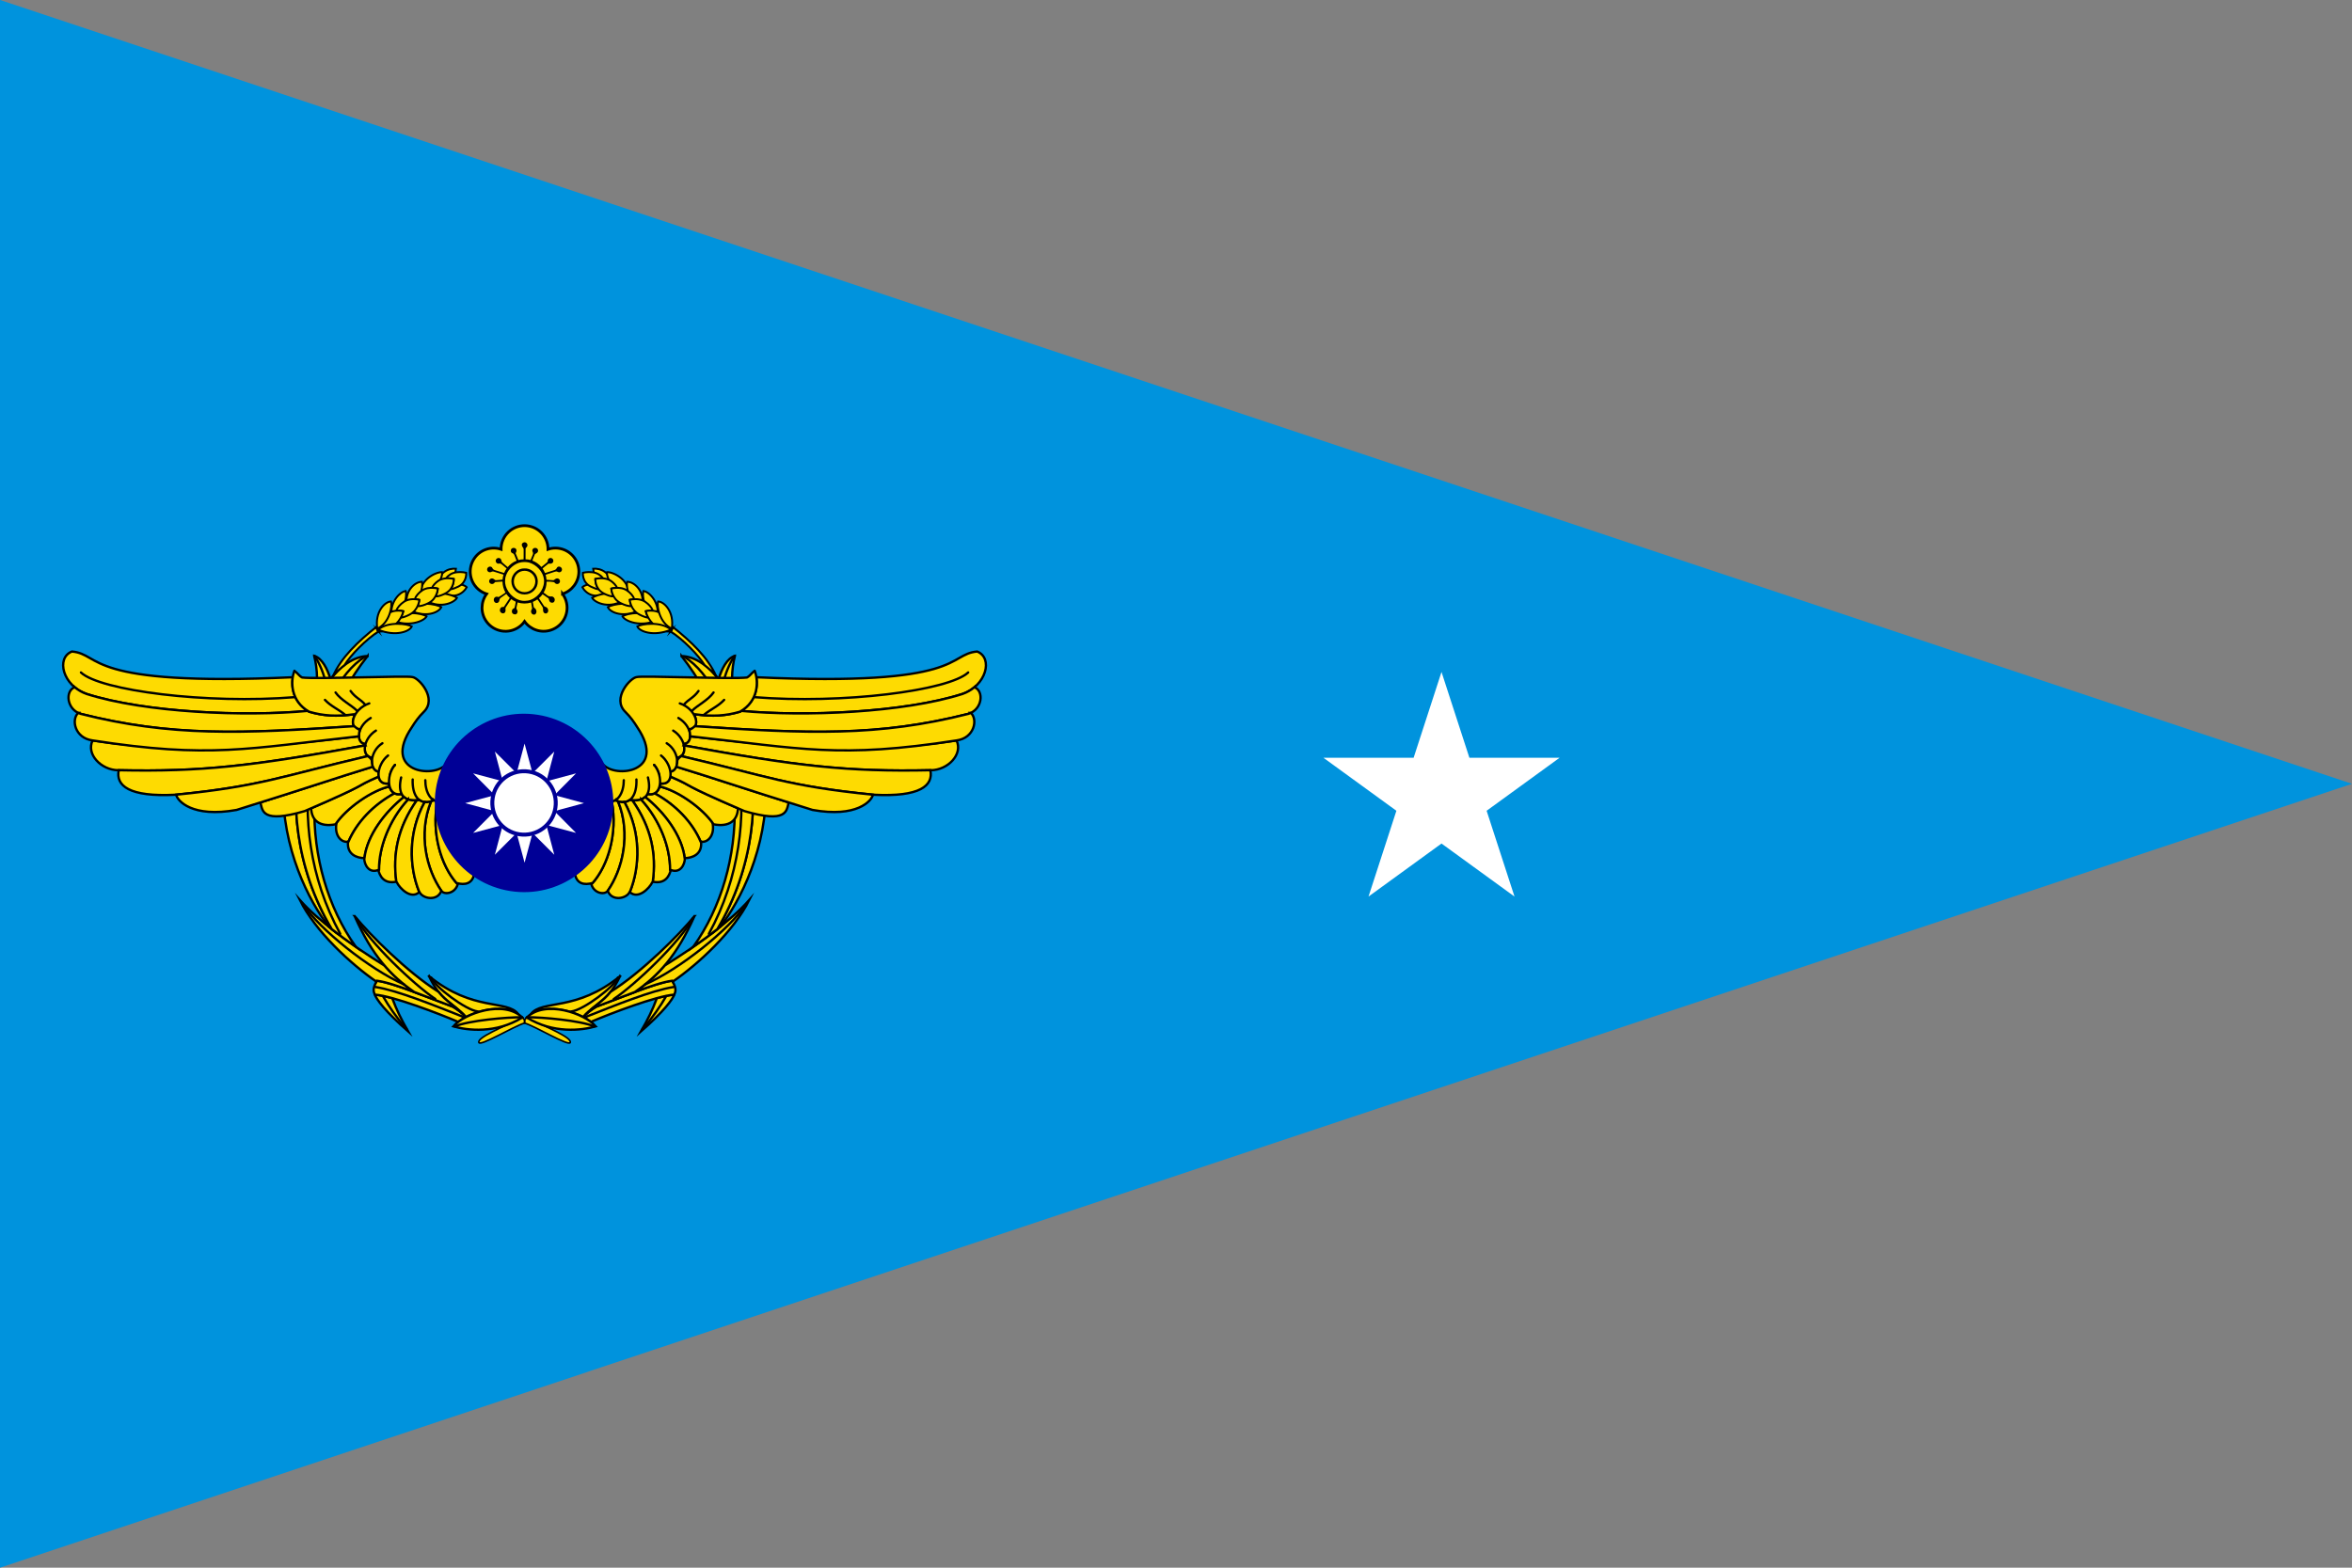 <?xml version="1.0" encoding="UTF-8" standalone="no"?>
<!-- Generator: Adobe Illustrator 16.0.0, SVG Export Plug-In . SVG Version: 6.00 Build 0)  -->

<svg
   xmlns:dc="http://purl.org/dc/elements/1.1/"
   xmlns:cc="http://creativecommons.org/ns#"
   xmlns:rdf="http://www.w3.org/1999/02/22-rdf-syntax-ns#"
   xmlns:svg="http://www.w3.org/2000/svg"
   xmlns="http://www.w3.org/2000/svg"
   xmlns:sodipodi="http://sodipodi.sourceforge.net/DTD/sodipodi-0.dtd"
   xmlns:inkscape="http://www.inkscape.org/namespaces/inkscape"
   enable-background="new 0 0 1125 750"
   xml:space="preserve"
   height="750"
   width="1125"
   version="1.1"
   y="0px"
   x="0px"
   viewBox="0 0 1125 750"
   id="svg2"
   inkscape:version="0.48.4 r9939"
   sodipodi:docname="空軍少校旗.svg"><rect x="0" y="0" width="1125" height="750" fill="#808080" stroke="none"/><sodipodi:namedview
   pagecolor="#ffffff"
   bordercolor="#666666"
   borderopacity="1"
   objecttolerance="10"
   gridtolerance="10"
   guidetolerance="10"
   inkscape:pageopacity="0"
   inkscape:pageshadow="2"
   inkscape:window-width="1024"
   inkscape:window-height="706"
   id="namedview98"
   showgrid="false"
   fit-margin-top="0"
   fit-margin-left="0"
   fit-margin-right="0"
   fit-margin-bottom="0"
   inkscape:zoom="0.34962963"
   inkscape:cx="120.60381"
   inkscape:cy="337.5"
   inkscape:window-x="-8"
   inkscape:window-y="-8"
   inkscape:window-maximized="1"
   inkscape:current-layer="svg2" /><defs
   id="defs6">
</defs>
<path
   style="fill:#0093dd;fill-opacity:1"
   d="M 0,0 1125,375 0,750 z"
   id="path8"
   inkscape:connector-curvature="0" /><g
   style="fill:#ffffff;stroke-width:2.535;stroke-miterlimit:10;stroke-dasharray:none"
   stroke-miterlimit="10"
   transform="matrix(-0.986,0.075,0.085,0.98,2091.796,-1217.354)"
   id="g10">
	</g>
<g
   style="fill:#ffffff"
   transform="matrix(0.132,0,0,0.132,369.151,277.28)"
   id="g12"><g
     style="fill:#ffffff"
     transform="scale(3,3)"
     id="g14"><polygon
       style="fill:#ffffff"
       points="156.83,366.35 245,95 333.17,366.35 102.34,198.65 387.66,198.65 "
       transform="translate(563.96,16.587)"
       id="polygon16" /></g></g><g
   id="g3121"
   transform="matrix(0.447,0,0,0.447,-0.536,207.481)"><path
     style="fill:#fedb01;stroke:#000000;stroke-width:1.723;stroke-miterlimit:7;stroke-dasharray:none"
     stroke-miterlimit="7"
     d="m 566.76,625.47 c -5.54,-1.069 -3.994,5.391 -3.994,5.391 11.541,3.551 47.321,25.155 48.613,20.733 1.792,-5.463 -25.159,-16.181 -44.619,-26.125 z"
     id="path14"
     inkscape:connector-curvature="0" /><path
     style="fill:#fedb01;stroke:#000000;stroke-width:2.5;stroke-miterlimit:10;stroke-dasharray:none"
     d="m 664.71,580.59 c -47.052,38.318 -83.829,24.919 -95.44,40.628 0.155,-0.05 0.284,-0.076 0.438,-0.125 15.549,-9.762 39.493,-4.949 55.469,3.312 15.734,-17.137 26.528,-16.646 39.534,-43.816 z"
     id="path16-1"
     inkscape:connector-curvature="0" /><path
     style="fill:#fedb01;stroke:#000000;stroke-width:2.5;stroke-miterlimit:10;stroke-dasharray:none"
     d="m 723.08,599.37 c -0.157,0.331 -0.327,0.666 -0.531,1 -4.726,0.374 -11.141,1.763 -18.438,3.75 -4.924,13.315 -9.761,22.813 -17.031,35.594 23.758,-20.754 34.387,-34.509 36,-40.344 z"
     id="path18"
     inkscape:connector-curvature="0" /><path
     style="fill:#fedb01;stroke:#000000;stroke-width:2.5;stroke-miterlimit:7;stroke-dasharray:none"
     d="m 720.49,585.47 c -17.988,2.308 -53.716,17.753 -81.5,27.906 -4.522,2.827 -9.184,5.99 -13.812,11.031 3.104,1.605 5.9,3.343 8.281,5.125 21.306,-9.075 69.553,-27.61 89.094,-29.156 3.269,-5.34 0.289,-10.334 -2.062,-14.906 z"
     id="path20-7"
     inkscape:connector-curvature="0" /><path
     style="fill:#fedb01;stroke:#000000;stroke-width:2.5;stroke-miterlimit:10;stroke-dasharray:none"
     d="m 802.93,499.12 c -19.546,22.012 -54.612,47.999 -90.719,70.25 -9.73,11.32 -20.138,20.148 -31.625,28.156 15.735,-5.885 30.342,-10.835 39.906,-12.062 0.175,0.341 0.352,0.685 0.531,1.031 27.49,-18.96 65.238,-53.8 81.906,-87.375 z"
     id="path22"
     inkscape:connector-curvature="0" /><path
     style="fill:#fedb01;stroke:#000000;stroke-width:2.5;stroke-miterlimit:10;stroke-dasharray:none"
     d="m 787.61,237.78 c -8.511,2.626 -14.071,13.749 -17.438,24.875 6.345,8.027 12.202,17.815 17.281,28.969 -4.277,-21.847 -3.513,-39.761 0.156,-53.844 z m 14.438,99.656 c 11.35,55.681 5.696,126.96 -33.281,192.84 1.136,-0.895 2.233,-1.795 3.344,-2.688 20.934,-27.446 50.067,-82.837 48.969,-152.41 -7.722,-13.379 -13.981,-25.947 -19.031,-37.75 z m -36.94,195.65 c -1.231,0.942 -2.467,1.899 -3.719,2.844 1.254,-0.948 2.49,-1.896 3.719,-2.844 z"
     id="path24"
     inkscape:connector-curvature="0" /><path
     style="fill:#fedb01;stroke:#000000;stroke-width:2.5;stroke-miterlimit:10;stroke-dasharray:none"
     d="m 730.46,237.97 c 74.618,94.406 72.891,226.23 12.656,311.19 8.996,-6.24 17.647,-12.569 25.656,-18.875 79.261,-133.98 20.66,-290.28 -38.312,-292.31 z"
     id="path26"
     inkscape:connector-curvature="0" /><path
     style="fill:#fedb01;stroke:#000000;stroke-width:2.5;stroke-miterlimit:10;stroke-dasharray:none"
     d="m 744.3,516.34 c -15.744,19.339 -56.399,60.134 -89.688,80.969 -8.563,10.84 -16.988,14.24 -27.656,25.25 4.044,-4.004 8.085,-6.72 12.031,-9.188 13.01,-4.755 27.737,-10.661 41.594,-15.844 24.991,-17.424 44.921,-38.686 63.719,-81.188 z"
     id="path28"
     inkscape:connector-curvature="0" /><path
     style="fill:#fedb01;stroke:#000000;stroke-width:2.5;stroke-miterlimit:10;stroke-dasharray:none"
     stroke-miterlimit="10"
     d="m 564.87,624.86 c 28.391,17.516 58.688,13.823 73.854,9.469 -11.697,-13.699 -53.926,-28.855 -73.854,-9.469 z"
     id="path30"
     inkscape:connector-curvature="0" /><path
     style="fill:none;stroke:#000000;stroke-width:2.5;stroke-linecap:round;stroke-linejoin:round;stroke-miterlimit:10;stroke-dasharray:none"
     stroke-miterlimit="10"
     d="m 786.99,238.04 c -5.135,7.857 -10.407,19.998 -11.888,30.305"
     id="path32"
     inkscape:connector-curvature="0" /><path
     style="fill:none;stroke:#000000;stroke-width:2.5;stroke-linecap:round;stroke-linejoin:round;stroke-miterlimit:10;stroke-dasharray:none"
     stroke-miterlimit="10"
     d="m 799.75,503.35 c -18.273,27.624 -71.234,69.7 -108.22,86.074"
     id="path34"
     inkscape:connector-curvature="0" /><path
     style="fill:none;stroke:#000000;stroke-width:2.5;stroke-linecap:round;stroke-linejoin:round;stroke-miterlimit:10;stroke-dasharray:none"
     stroke-miterlimit="10"
     d="m 742.84,518.47 c -14.362,25.943 -61.701,71.043 -84.873,86.592"
     id="path36-1"
     inkscape:connector-curvature="0" /><path
     style="fill:none;stroke:#000000;stroke-width:2.5;stroke-linecap:round;stroke-linejoin:round;stroke-miterlimit:10;stroke-dasharray:none"
     stroke-miterlimit="10"
     d="m 714,602.07 c -6.129,10.554 -13.785,22.025 -25.377,35.453"
     id="path38-7"
     inkscape:connector-curvature="0" /><path
     style="fill:none;stroke:#000000;stroke-width:2.5;stroke-linecap:round;stroke-linejoin:round;stroke-miterlimit:10;stroke-dasharray:none"
     stroke-miterlimit="10"
     d="m 662.47,582.05 c -3.563,9.602 -37.04,34.862 -49.96,36.339"
     id="path40-4"
     inkscape:connector-curvature="0" /><path
     style="fill:none;stroke:#000000;stroke-width:2.5;stroke-linecap:round;stroke-linejoin:round;stroke-miterlimit:10;stroke-dasharray:none"
     stroke-miterlimit="10"
     d="m 722.01,592.2 c -23.658,3.665 -62.881,19.758 -94.728,32.291"
     id="path42-0"
     inkscape:connector-curvature="0" /><path
     style="fill:none;stroke:#000000;stroke-width:2.5;stroke-linecap:round;stroke-linejoin:round;stroke-miterlimit:10;stroke-dasharray:none"
     stroke-miterlimit="10"
     d="m 637.25,634.39 c -14.997,-6.339 -56.039,-9.942 -72.232,-9.822"
     id="path44-9"
     inkscape:connector-curvature="0" /><path
     style="fill:#fedb01;stroke:#000000;stroke-width:2.18;stroke-miterlimit:10;stroke-dasharray:none"
     d="m 720.33,206.21 c -0.049,0.528 -0.092,1.08 -0.156,1.625 0.142,1.079 0.003,2.038 -0.438,2.781 -0.26,0.438 -0.685,0.712 -1.219,0.906 13.5,8.459 29.894,25.312 36.688,36.188 4.235,3.199 8.364,7.122 12.312,11.719 -9,-20.034 -26.281,-36.588 -47.188,-53.219 z"
     id="path46-4"
     inkscape:connector-curvature="0" /><path
     style="fill:none;stroke:#000000;stroke-width:2.5;stroke-linecap:round;stroke-linejoin:round;stroke-miterlimit:10;stroke-dasharray:none"
     stroke-miterlimit="10"
     d="m 733.59,238.94 c 52.965,32.752 92.56,175.44 26.124,296.35"
     id="path48-8"
     inkscape:connector-curvature="0" /><path
     style="fill:#fedb01;stroke:#000000;stroke-width:2.046;stroke-miterlimit:10;stroke-dasharray:none"
     d="m 635.93,144.5 c 7.835,-0.602 19.117,3.194 21.675,21.766 -7.657,-4.853 -20.309,-7.36 -21.675,-21.766 z"
     id="path50-8"
     inkscape:connector-curvature="0" /><path
     style="fill:#fedb01;stroke:#000000;stroke-width:2.046;stroke-miterlimit:10;stroke-dasharray:none"
     d="m 624.36,164.33 c 3.504,6.318 14.249,15.183 30.152,2.912 -11.717,-8.686 -25.998,-7.086 -30.152,-2.912 z"
     id="path52-2"
     inkscape:connector-curvature="0" /><path
     style="fill:#fedb01;stroke:#000000;stroke-width:2.046;stroke-miterlimit:10;stroke-dasharray:none"
     d="m 635.12,148.3 c -5.254,-0.67 -10.184,0.523 -10.184,0.523 0,0 -1.043,10.061 8.344,14.785 2.877,1.448 5.926,2.592 8.601,3.022 -4.02,-5.097 -3.637,-11.201 -3.637,-11.201 0,0 3.946,-0.988 8.533,-0.575 -1.227,-1.517 -2.839,-2.964 -4.739,-4.206 -2.083,-1.362 -4.53,-2.043 -6.918,-2.348 z"
     id="path54-4"
     inkscape:connector-curvature="0" /><path
     style="fill:#fedb01;stroke:#000000;stroke-width:2.046;stroke-miterlimit:10;stroke-dasharray:none"
     d="m 650.75,148.15 c 6.965,-0.295 26.53,9.369 22.611,26.975 -15.637,-3.515 -23.626,-21.758 -22.611,-26.975 z"
     id="path56-5"
     inkscape:connector-curvature="0" /><path
     style="fill:#fedb01;stroke:#000000;stroke-width:2.046;stroke-miterlimit:10;stroke-dasharray:none"
     d="m 634.82,175.68 c 3.074,5.59 19.985,12.806 35.351,1.239 -10.996,-10.535 -30.728,-4.553 -35.351,-1.239 z"
     id="path58-5"
     inkscape:connector-curvature="0" /><path
     style="fill:#fedb01;stroke:#000000;stroke-width:2.046;stroke-miterlimit:10;stroke-dasharray:none"
     d="m 648.11,155.02 c -5.125,-0.767 -9.86,0.409 -9.86,0.409 0,0 -0.651,10.348 8.635,15.354 3.838,2.069 7.969,3.572 11.018,3.458 -2.437,-4.298 -2.561,-8.439 -2.561,-8.439 0,0 2.679,-0.757 6.23,-0.803 -1.258,-2.631 -3.57,-5.303 -6.654,-7.435 -2.072,-1.434 -4.479,-2.195 -6.809,-2.544 z"
     id="path60-1"
     inkscape:connector-curvature="0" /><path
     style="fill:#fedb01;stroke:#000000;stroke-width:2.046;stroke-miterlimit:10;stroke-dasharray:none"
     d="m 672.23,158.49 c 6.862,-0.279 20.034,9.378 15.959,28.69 -13.445,-4.705 -17.28,-23.048 -15.959,-28.69 z"
     id="path62-7"
     inkscape:connector-curvature="0" /><path
     style="fill:#fedb01;stroke:#000000;stroke-width:2.046;stroke-miterlimit:10;stroke-dasharray:none"
     d="m 651.58,185.59 c 2.338,5.708 17.479,12.759 36.102,2.031 -10.07,-9.171 -30.712,-5.271 -36.102,-2.031 z"
     id="path64-1"
     inkscape:connector-curvature="0" /><path
     style="fill:#fedb01;stroke:#000000;stroke-width:2.046;stroke-miterlimit:10;stroke-dasharray:none"
     d="m 689.69,168.37 c 6.684,0.921 18.309,13.271 14.626,29.131 -14.139,-7.021 -16.274,-24.84 -14.626,-29.131 z"
     id="path66-1"
     inkscape:connector-curvature="0" /><path
     style="fill:#fedb01;stroke:#000000;stroke-width:2.046;stroke-miterlimit:10;stroke-dasharray:none"
     d="m 664.94,165.18 c -5.083,-0.666 -9.606,0.616 -9.606,0.616 0,0 0.351,10.591 9.911,15.487 4.207,2.155 8.712,3.637 11.697,3.211 -1.646,-3.62 -1.833,-6.683 -1.833,-6.683 0,0 2.04,-0.546 4.894,-0.685 -1.151,-3.288 -4.089,-6.87 -8.154,-9.528 -2.164,-1.416 -4.599,-2.115 -6.909,-2.418 z"
     id="path68-5"
     inkscape:connector-curvature="0" /><path
     style="fill:#fedb01;stroke:#000000;stroke-width:2.046;stroke-miterlimit:10;stroke-dasharray:none"
     d="m 667.29,195.48 c 2.839,5.372 19.599,11.778 36.035,4.345 -10.644,-11.661 -31.419,-7.527 -36.035,-4.345 z"
     id="path70-2"
     inkscape:connector-curvature="0" /><path
     style="fill:#fedb01;stroke:#000000;stroke-width:2.046;stroke-miterlimit:10;stroke-dasharray:none"
     d="m 684.64,177.33 c -5.068,-0.751 -9.533,0.485 -9.533,0.485 0,0 0.62,10.65 10.245,15.731 3.342,1.765 6.863,3.124 9.645,3.428 -2.203,-3.941 -2.772,-7.024 -2.772,-7.024 0,0 3.407,-0.839 7.646,-0.456 -1.251,-3.302 -4.247,-6.887 -8.312,-9.602 -2.187,-1.46 -4.615,-2.22 -6.919,-2.562 z"
     id="path72-7"
     inkscape:connector-curvature="0" /><path
     style="fill:#fedb01;stroke:#000000;stroke-width:2.046;stroke-miterlimit:10;stroke-dasharray:none"
     d="m 719.75,210.61 c -1.848,3.116 -11.458,-0.333 -16.952,-4.575 -8.964,-6.923 -10.562,-16.081 -10.562,-16.081 0,0 9.377,-2.346 16.454,2.533 6.879,4.744 13.367,14.229 11.059,18.123 z"
     id="path74-6"
     inkscape:connector-curvature="0" /><path
     style="fill:#fedb01;stroke:#000000;stroke-width:2.046;stroke-miterlimit:10;stroke-dasharray:none"
     d="m 705.42,179.57 c 6.419,0.163 17.499,10.95 14.626,29.131 -13.347,-6.352 -16.235,-24.512 -14.626,-29.131 z"
     id="path76-1"
     inkscape:connector-curvature="0" /><path
     style="fill:#fedb01;stroke:#000000;stroke-width:2.046;stroke-miterlimit:10;stroke-dasharray:none"
     d="m 683.15,206.26 c 2.107,5.319 17.17,11.343 36.085,3.476 -10.921,-9.252 -31.544,-6.21 -36.085,-3.476 z"
     id="path78-4"
     inkscape:connector-curvature="0" /><path
     style="fill:#fedb01;stroke:#000000;stroke-width:2.5;stroke-miterlimit:4;stroke-dasharray:none"
     d="m 1046.8,233.15 c -32.319,2.816 -12.274,37.792 -236.31,27.531 1.793,11.406 -1.02,26.515 -16.094,36 67.37,6.36 173.98,1.91 236.6,-18.09 25.626,-8.81 33.197,-38.518 15.844,-45.438 z"
     id="path80-2"
     inkscape:connector-curvature="0" /><path
     style="fill:#fedb01;stroke:#000000;stroke-width:2.5;stroke-miterlimit:4;stroke-dasharray:none"
     d="m 1043.9,271.34 c -3.58,2.996 -7.893,5.527 -12.906,7.25 -62.62,19.998 -169.23,24.45 -236.56,18.094 -0.455,0.286 -0.897,0.568 -1.375,0.844 -15.225,4.476 -29.351,5.406 -48.156,2.75 -0.174,0.568 -0.357,1.097 -0.531,1.656 2.045,4.177 2.346,8.338 0.531,11.125 121.08,8.166 195.76,11.265 292.72,-13.25 14.954,-4.929 16.619,-24.407 6.281,-28.469 z"
     id="path82-3"
     inkscape:connector-curvature="0" /><path
     style="fill:#fedb01;stroke:#000000;stroke-width:2.5;stroke-miterlimit:4;stroke-dasharray:none"
     d="m 706.9,377.56 c -0.884,3.302 -2.642,5.957 -5.25,7.344 22.784,12.494 40.273,30.906 49.25,51.688 6.649,1.619 14.928,-5.29 13.031,-18.719 -0.142,-0.613 -0.332,-1.258 -0.562,-1.906 -12.359,-16.88 -38.381,-34.53 -56.469,-38.406 z"
     id="path84-4"
     inkscape:connector-curvature="0" /><path
     style="fill:#fedb01;stroke:#000000;stroke-width:2.5;stroke-miterlimit:4;stroke-dasharray:none"
     d="m 718.55,366.93 c -0.815,5.066 -4.314,8.48 -11.031,7.344 l 0.031,-0.5 c -0.021,0.009 -0.041,0.022 -0.062,0.031 -0.093,1.316 -0.31,2.569 -0.625,3.75 18.845,4.025 46.316,23.031 57.969,40.531 16.746,3.145 25.521,-3.951 26.031,-17.156 -65.529,-28.402 -43.27,-21.305 -72.312,-34 z"
     id="path86-2"
     inkscape:connector-curvature="0" /><path
     style="fill:#fedb01;stroke:#000000;stroke-width:2.5;stroke-miterlimit:4;stroke-dasharray:none"
     stroke-miterlimit="4"
     d="m 719.31,430.31 c 0.344,0.119 0.705,0.218 1.062,0.312 -0.355,-0.093 -0.722,-0.194 -1.062,-0.312 z"
     id="path88-0"
     inkscape:connector-curvature="0" /><path
     style="fill:#fedb01;stroke:#000000;stroke-width:2.5;stroke-linecap:round;stroke-linejoin:round;stroke-miterlimit:10;stroke-dasharray:none"
     stroke-miterlimit="10"
     d="m 807.76,281.94 c 94.952,7.769 209.05,-7.035 229.45,-26.384"
     id="path90-2"
     inkscape:connector-curvature="0" /><path
     style="fill:#fedb01;stroke:#000000;stroke-width:2.5;stroke-linecap:round;stroke-linejoin:round;stroke-miterlimit:10;stroke-dasharray:none"
     d="m 744.92,300.27 c 18.805,2.656 32.935,1.746 48.16,-2.729 19.806,-11.436 20.024,-32.15 15.699,-43.791 -3.575,2.569 -5.058,5.555 -8.275,7.19 -13.755,1.922 -112.86,-2.133 -117.9,-0.47 -6.837,0.577 -27.038,22.908 -12.265,37.267 5.476,5.414 9.276,10.827 12.651,16.241 32.939,48.672 -23.854,55.346 -36.677,39.732 -3.799,-1.747 -12.275,18.037 1.617,39.267 48.581,-0.043 71.363,-9.301 96.99,-92.706 z"
     id="path92-1"
     inkscape:connector-curvature="0" /><path
     style="fill:#fedb01;stroke:#000000;stroke-width:2.5;stroke-linecap:round;stroke-linejoin:round;stroke-miterlimit:10;stroke-dasharray:none"
     d="m 694.19,385.57 c 15.014,3.566 17.419,-18.759 6.972,-31.08"
     id="path94-6"
     inkscape:connector-curvature="0" /><path
     style="fill:#fedb01;stroke:#000000;stroke-width:2.5;stroke-linecap:round;stroke-linejoin:round;stroke-miterlimit:10;stroke-dasharray:none"
     d="m 738.43,316.4 c 14.083,-1.081 7.709,-21.937 -9.786,-27.759"
     id="path96-8"
     inkscape:connector-curvature="0" /><path
     style="fill:#fedb01;stroke:#000000;stroke-width:2.5;stroke-linecap:round;stroke-linejoin:round;stroke-miterlimit:10;stroke-dasharray:none"
     d="m 732.89,332.11 c 10.256,-0.587 9.571,-18.768 -5.782,-27.839"
     id="path98-5"
     inkscape:connector-curvature="0" /><path
     style="fill:#fedb01;stroke:#000000;stroke-width:2.5;stroke-linecap:round;stroke-linejoin:round;stroke-miterlimit:10;stroke-dasharray:none"
     d="m 725.54,346.61 c 12.243,-0.587 9.968,-20.159 -3.995,-28.832"
     id="path100-7"
     inkscape:connector-curvature="0" /><path
     style="fill:#fedb01;stroke:#000000;stroke-width:2.5;stroke-linecap:round;stroke-linejoin:round;stroke-miterlimit:10;stroke-dasharray:none"
     d="m 718.19,361.91 c 11.051,-0.984 10.365,-21.946 -3.597,-30.62"
     id="path102-6"
     inkscape:connector-curvature="0" /><path
     style="fill:#fedb01;stroke:#000000;stroke-width:2.5;stroke-linecap:round;stroke-linejoin:round;stroke-miterlimit:10;stroke-dasharray:none"
     stroke-miterlimit="10"
     d="m 732.99,289.99 c 5.389,-6.142 10.312,-7.151 15.662,-14.614"
     id="path104"
     inkscape:connector-curvature="0" /><path
     style="fill:#fedb01;stroke:#000000;stroke-width:2.5;stroke-linecap:round;stroke-linejoin:round;stroke-miterlimit:10;stroke-dasharray:none"
     stroke-miterlimit="10"
     d="m 741.93,296.35 c 5.588,-5.626 17.065,-11.19 22.812,-19.381"
     id="path106-1"
     inkscape:connector-curvature="0" /><path
     style="fill:#fedb01;stroke:#000000;stroke-width:2.5;stroke-miterlimit:4;stroke-dasharray:none"
     d="m 739.74,323.87 c -0.122,4.553 -2.487,8.001 -6.844,8.25 0,0 -0.01,0.011 0.188,1.531 120.55,22.062 174.73,28.466 264.31,26.531 18.28,-0.233 34.482,-17.276 27.312,-31.875 -110.27,17.122 -207.51,4.202 -284.97,-4.437 z"
     id="path108-8"
     inkscape:connector-curvature="0" /><path
     style="fill:#fedb01;stroke:#000000;stroke-width:2.5;stroke-miterlimit:4;stroke-dasharray:none"
     d="m 733.21,333.68 c -0.029,0.072 -0.064,0.147 -0.094,0.219 0.958,4.706 0.034,8.96 -2.938,11.156 92.361,21.663 114.54,32.327 205.34,41.344 50.63,2.692 64.493,-9.888 61.25,-26.219 -89.173,1.889 -143.39,-4.51 -263.56,-26.5 z"
     id="path110-9"
     inkscape:connector-curvature="0" /><path
     style="fill:#fedb01;stroke:#000000;stroke-width:2.5;stroke-miterlimit:4;stroke-dasharray:none"
     d="m 724.93,356.43 c -1.109,2.932 -3.252,4.984 -6.375,5.406 0.241,1.795 0.252,3.529 0,5.094 30.065,13.142 4.847,4.963 79.281,37.031 45.376,13.237 45.064,-0.058 47.25,-9.281 -61.974,-19.498 -80.829,-26.211 -120.16,-38.25 z"
     id="path112"
     inkscape:connector-curvature="0" /><path
     style="fill:#fedb01;stroke:#000000;stroke-width:2.5;stroke-linecap:round;stroke-linejoin:round;stroke-miterlimit:10;stroke-dasharray:none"
     d="m 707.53,374.28 c 15.821,2.677 13.714,-19.877 1.014,-29.86"
     id="path114"
     inkscape:connector-curvature="0" /><path
     style="fill:#fedb01;stroke:#000000;stroke-width:2.5;stroke-miterlimit:4;stroke-dasharray:none"
     d="m 724.93,356.43 c 44.312,13.564 62.308,20.279 145.69,46.25 47.443,8.585 63.417,-9.695 64.688,-16.312 -90.604,-9.011 -112.83,-19.672 -205.09,-41.312 -0.006,0.005 -0.025,-0.005 -0.031,0 -6.605,5.069 -2.963,4.571 -5.25,11.375 z"
     id="path116"
     inkscape:connector-curvature="0" /><path
     style="fill:#fedb01;stroke:#000000;stroke-width:2.5;stroke-miterlimit:4;stroke-dasharray:none"
     d="m 1040.1,298.81 c -0.784,0.382 -1.625,0.712 -2.5,1 -96.96,24.515 -171.64,21.416 -292.72,13.25 -9.86,8.305 -5.321,-1.591 -5.188,10.781 0.005,0.009 -0.005,0.022 0,0.031 119.23,13.104 159.38,24.043 285.34,4.375 18.555,-2.543 22.838,-22.05 15.062,-29.438 z"
     id="path118"
     inkscape:connector-curvature="0" /><path
     style="fill:#fedb01;stroke:#000000;stroke-width:2.5;stroke-linecap:round;stroke-linejoin:round;stroke-miterlimit:10;stroke-dasharray:none"
     stroke-miterlimit="10"
     d="m 754.45,300.91 c 6.978,-5.944 15.079,-8.938 21.621,-16.004"
     id="path120"
     inkscape:connector-curvature="0" /><path
     style="fill:#fedb01;stroke:#000000;stroke-width:2.5;stroke-miterlimit:4;stroke-dasharray:none"
     d="m 701.64,384.9 c -1.812,0.964 -4.043,1.298 -6.688,0.812 -0.547,0.37 -1.085,0.694 -1.625,1 -0.506,0.776 -1.105,1.491 -1.781,2.125 19.833,15.692 39.241,40.617 42.312,65.469 8.118,-0.19 19.017,-4.002 17.5,-17.625 -0.157,-0.029 -0.313,-0.056 -0.469,-0.094 -8.977,-20.781 -26.466,-39.193 -49.25,-51.688 z"
     id="path122"
     inkscape:connector-curvature="0" /><path
     style="fill:#fedb01;stroke:#000000;stroke-width:2.5;stroke-linecap:round;stroke-linejoin:round;stroke-miterlimit:10;stroke-dasharray:none"
     d="m 694.19,385.57 c 15.014,3.566 17.419,-18.759 6.972,-31.08"
     id="path124-9"
     inkscape:connector-curvature="0" /><path
     style="fill:#fedb01;stroke:#000000;stroke-width:2.5;stroke-linecap:round;stroke-linejoin:round;stroke-miterlimit:10;stroke-dasharray:none"
     d="m 674.79,392.1 c 18.878,2.838 23.548,-8.482 19.755,-24.185"
     id="path126"
     inkscape:connector-curvature="0" /><path
     style="fill:#fedb01;stroke:#000000;stroke-width:2.5;stroke-linecap:round;stroke-linejoin:round;stroke-miterlimit:10;stroke-dasharray:none"
     d="m 659.49,392.49 c 16.46,6.934 23.408,-6.274 22.712,-22.413"
     id="path128"
     inkscape:connector-curvature="0" /><path
     style="fill:#fedb01;stroke:#000000;stroke-width:2.5;stroke-linecap:round;stroke-linejoin:round;stroke-miterlimit:10;stroke-dasharray:none"
     d="m 648.17,393.28 c 14.474,4.352 20.627,-10.048 20.527,-22.413"
     id="path130"
     inkscape:connector-curvature="0" /><path
     style="fill:#fedb01;stroke:#000000;stroke-width:2.5;stroke-miterlimit:4;stroke-dasharray:none"
     d="m 687.24,391.43 c -2.513,0.915 -5.63,1.28 -9.406,1 20.437,29.26 25.827,57.685 21.844,87.062 14.165,2.924 17.891,-7.247 19.344,-12.531 -0.248,-0.096 -0.495,-0.2 -0.75,-0.312 0.093,-23.93 -10.647,-52.728 -31.031,-75.219 z"
     id="path132"
     inkscape:connector-curvature="0" /><path
     style="fill:#fedb01;stroke:#000000;stroke-width:2.5;stroke-miterlimit:4;stroke-dasharray:none"
     d="m 674.96,392.12 c -1.585,1.156 -3.429,1.902 -5.562,2.156 17.82,32.517 16.778,69.282 5.719,96.344 9.207,8.365 21.113,-4.516 23.844,-10.062 0.254,-0.407 0.513,-0.805 0.75,-1.219 3.942,-29.321 -1.475,-57.699 -21.875,-86.906 -0.92,-0.068 -1.876,-0.166 -2.875,-0.312 z"
     id="path134"
     inkscape:connector-curvature="0" /><path
     style="fill:#fedb01;stroke:#000000;stroke-width:2.5;stroke-miterlimit:4;stroke-dasharray:none"
     d="m 659.68,392.31 c -1.144,0.69 -2.402,1.213 -3.781,1.5 6.263,34.675 -4.205,69.399 -21.875,88.562 2.917,9.664 13.9,11.553 17.562,6.906 -0.003,-0.009 0.003,-0.022 0,-0.031 15.756,-22.867 25.189,-60.436 11.031,-95.656 -1.003,-0.287 -2.04,-0.637 -3.125,-1.094 l 0.188,-0.188 z"
     id="path136"
     inkscape:connector-curvature="0" /><path
     style="fill:#fedb01;stroke:#000000;stroke-width:2.5;stroke-miterlimit:4;stroke-dasharray:none"
     d="m 649.14,393.53 c -0.053,32.193 -14.479,62.111 -32.594,78 1.78,10.053 9.734,11.935 18.781,9.344 16.86,-19.436 26.667,-53.266 20.562,-87.062 -1.998,0.416 -4.238,0.345 -6.75,-0.281 z"
     id="path138"
     inkscape:connector-curvature="0" /><path
     style="fill:#fedb01;stroke:#000000;stroke-width:2.5;stroke-miterlimit:4;stroke-dasharray:none"
     d="m 662.61,393.59 c 14.158,35.22 4.725,72.789 -11.031,95.656 4.028,11.53 20.212,8.647 23.469,1.031 0.128,-0.147 0.249,-0.312 0.375,-0.469 10.753,-26.983 11.613,-63.336 -6.031,-95.531 -2.007,0.239 -4.271,0.031 -6.781,-0.688 z"
     id="path140"
     inkscape:connector-curvature="0" /><path
     style="fill:#fedb01;stroke:#000000;stroke-width:2.5;stroke-miterlimit:4;stroke-dasharray:none"
     d="m 691.55,388.84 c -1.174,1.102 -2.596,1.969 -4.312,2.594 20.384,22.491 31.124,51.289 31.031,75.219 10.539,4.66 15.677,-5.08 15.844,-12.344 -0.081,0.003 -0.169,-0.002 -0.25,0 -3.072,-24.852 -22.479,-49.777 -42.312,-65.469 z"
     id="path142"
     inkscape:connector-curvature="0" /><path
     style="fill:#fedb01;stroke:#000000;stroke-width:1.723;stroke-miterlimit:7;stroke-dasharray:none"
     stroke-miterlimit="7"
     d="m 558.24,625.47 c 5.54,-1.069 3.994,5.391 3.994,5.391 -11.541,3.551 -47.321,25.155 -48.613,20.733 -1.792,-5.463 25.159,-16.181 44.619,-26.125 z"
     id="path144"
     inkscape:connector-curvature="0" /><path
     style="fill:#fedb01;stroke:#000000;stroke-width:2.5;stroke-miterlimit:10;stroke-dasharray:none"
     d="m 460.29,580.59 c 47.052,38.318 83.829,24.919 95.44,40.628 -0.155,-0.05 -0.284,-0.076 -0.438,-0.125 -15.549,-9.762 -39.493,-4.949 -55.469,3.312 -15.734,-17.137 -26.528,-16.646 -39.534,-43.816 z"
     id="path146"
     inkscape:connector-curvature="0" /><path
     style="fill:#fedb01;stroke:#000000;stroke-width:2.5;stroke-miterlimit:10;stroke-dasharray:none"
     d="m 401.92,599.37 c 0.157,0.331 0.327,0.666 0.531,1 4.726,0.374 11.141,1.763 18.438,3.75 4.924,13.315 9.761,22.813 17.031,35.594 -23.758,-20.754 -34.387,-34.509 -36,-40.344 z"
     id="path148"
     inkscape:connector-curvature="0" /><path
     style="fill:#fedb01;stroke:#000000;stroke-width:2.5;stroke-miterlimit:7;stroke-dasharray:none"
     d="m 404.51,585.47 c 17.988,2.308 53.716,17.753 81.5,27.906 4.522,2.827 9.184,5.99 13.812,11.031 -3.104,1.605 -5.9,3.343 -8.281,5.125 -21.306,-9.075 -69.553,-27.61 -89.094,-29.156 -3.269,-5.34 -0.289,-10.334 2.062,-14.906 z"
     id="path150"
     inkscape:connector-curvature="0" /><path
     style="fill:#fedb01;stroke:#000000;stroke-width:2.5;stroke-miterlimit:10;stroke-dasharray:none"
     d="m 322.07,499.12 c 19.546,22.012 54.612,47.999 90.719,70.25 9.73,11.32 20.138,20.148 31.625,28.156 -15.735,-5.885 -30.342,-10.835 -39.906,-12.062 -0.175,0.341 -0.352,0.685 -0.531,1.031 -27.49,-18.96 -65.238,-53.8 -81.906,-87.375 z"
     id="path152"
     inkscape:connector-curvature="0" /><path
     style="fill:#fedb01;stroke:#000000;stroke-width:2.5;stroke-miterlimit:10;stroke-dasharray:none"
     d="m 337.39,237.78 c 8.511,2.626 14.071,13.749 17.438,24.875 -6.345,8.027 -12.202,17.815 -17.281,28.969 4.277,-21.847 3.513,-39.761 -0.156,-53.844 z m -14.438,99.656 c -11.35,55.681 -5.696,126.96 33.281,192.84 -1.136,-0.895 -2.233,-1.795 -3.344,-2.688 -20.934,-27.446 -50.067,-82.837 -48.969,-152.41 7.722,-13.379 13.981,-25.947 19.031,-37.75 z m 36.94,195.65 c 1.231,0.942 2.467,1.899 3.719,2.844 -1.254,-0.948 -2.49,-1.896 -3.719,-2.844 z"
     id="path154"
     inkscape:connector-curvature="0" /><path
     style="fill:#fedb01;stroke:#000000;stroke-width:2.5;stroke-miterlimit:10;stroke-dasharray:none"
     d="m 394.54,237.97 c -74.618,94.406 -72.891,226.23 -12.656,311.19 -8.996,-6.24 -17.647,-12.569 -25.656,-18.875 -79.261,-133.98 -20.66,-290.28 38.312,-292.31 z"
     id="path156"
     inkscape:connector-curvature="0" /><path
     style="fill:#fedb01;stroke:#000000;stroke-width:2.5;stroke-miterlimit:10;stroke-dasharray:none"
     d="m 380.7,516.34 c 15.744,19.339 56.399,60.134 89.688,80.969 8.563,10.84 16.988,14.24 27.656,25.25 -4.044,-4.004 -8.085,-6.72 -12.031,-9.188 -13.01,-4.755 -27.737,-10.661 -41.594,-15.844 -24.991,-17.424 -44.921,-38.686 -63.719,-81.188 z"
     id="path158"
     inkscape:connector-curvature="0" /><path
     style="fill:#fedb01;stroke:#000000;stroke-width:2.5;stroke-miterlimit:10;stroke-dasharray:none"
     stroke-miterlimit="10"
     d="m 560.13,624.86 c -28.391,17.516 -58.688,13.823 -73.854,9.469 11.697,-13.699 53.926,-28.855 73.854,-9.469 z"
     id="path160"
     inkscape:connector-curvature="0" /><path
     style="fill:none;stroke:#000000;stroke-width:2.5;stroke-linecap:round;stroke-linejoin:round;stroke-miterlimit:10;stroke-dasharray:none"
     stroke-miterlimit="10"
     d="m 338.01,238.04 c 5.135,7.857 10.407,19.998 11.888,30.305"
     id="path162-4"
     inkscape:connector-curvature="0" /><path
     style="fill:none;stroke:#000000;stroke-width:2.5;stroke-linecap:round;stroke-linejoin:round;stroke-miterlimit:10;stroke-dasharray:none"
     stroke-miterlimit="10"
     d="m 325.25,503.35 c 18.273,27.624 71.234,69.7 108.22,86.074"
     id="path164"
     inkscape:connector-curvature="0" /><path
     style="fill:none;stroke:#000000;stroke-width:2.5;stroke-linecap:round;stroke-linejoin:round;stroke-miterlimit:10;stroke-dasharray:none"
     stroke-miterlimit="10"
     d="m 382.16,518.47 c 14.362,25.943 61.701,71.043 84.873,86.592"
     id="path166"
     inkscape:connector-curvature="0" /><path
     style="fill:none;stroke:#000000;stroke-width:2.5;stroke-linecap:round;stroke-linejoin:round;stroke-miterlimit:10;stroke-dasharray:none"
     stroke-miterlimit="10"
     d="m 411,602.07 c 6.129,10.554 13.785,22.025 25.377,35.453"
     id="path168"
     inkscape:connector-curvature="0" /><path
     style="fill:none;stroke:#000000;stroke-width:2.5;stroke-linecap:round;stroke-linejoin:round;stroke-miterlimit:10;stroke-dasharray:none"
     stroke-miterlimit="10"
     d="m 462.53,582.05 c 3.563,9.602 37.04,34.862 49.96,36.339"
     id="path170"
     inkscape:connector-curvature="0" /><path
     style="fill:none;stroke:#000000;stroke-width:2.5;stroke-linecap:round;stroke-linejoin:round;stroke-miterlimit:10;stroke-dasharray:none"
     stroke-miterlimit="10"
     d="m 402.99,592.2 c 23.658,3.665 62.881,19.758 94.728,32.291"
     id="path172"
     inkscape:connector-curvature="0" /><path
     style="fill:none;stroke:#000000;stroke-width:2.5;stroke-linecap:round;stroke-linejoin:round;stroke-miterlimit:10;stroke-dasharray:none"
     stroke-miterlimit="10"
     d="m 487.75,634.39 c 14.997,-6.339 56.039,-9.942 72.232,-9.822"
     id="path174"
     inkscape:connector-curvature="0" /><path
     style="fill:#fedb01;stroke:#000000;stroke-width:2.18;stroke-miterlimit:10;stroke-dasharray:none"
     d="m 404.67,206.21 c 0.049,0.528 0.092,1.08 0.156,1.625 -0.142,1.079 -0.003,2.038 0.438,2.781 0.26,0.438 0.685,0.712 1.219,0.906 -13.5,8.459 -29.894,25.312 -36.688,36.188 -4.235,3.199 -8.364,7.122 -12.312,11.719 9,-20.034 26.281,-36.588 47.188,-53.219 z"
     id="path176"
     inkscape:connector-curvature="0" /><path
     style="fill:none;stroke:#000000;stroke-width:2.5;stroke-linecap:round;stroke-linejoin:round;stroke-miterlimit:10;stroke-dasharray:none"
     stroke-miterlimit="10"
     d="m 391.41,238.94 c -52.965,32.752 -92.56,175.44 -26.124,296.35"
     id="path178"
     inkscape:connector-curvature="0" /><path
     style="fill:#fedb01;stroke:#000000;stroke-width:2.046;stroke-miterlimit:10;stroke-dasharray:none"
     d="m 489.07,144.5 c -7.835,-0.602 -19.117,3.194 -21.675,21.766 7.657,-4.853 20.309,-7.36 21.675,-21.766 z"
     id="path180"
     inkscape:connector-curvature="0" /><path
     style="fill:#fedb01;stroke:#000000;stroke-width:2.046;stroke-miterlimit:10;stroke-dasharray:none"
     d="m 500.64,164.33 c -3.504,6.318 -14.249,15.183 -30.152,2.912 11.717,-8.686 25.998,-7.086 30.152,-2.912 z"
     id="path182"
     inkscape:connector-curvature="0" /><path
     style="fill:#fedb01;stroke:#000000;stroke-width:2.046;stroke-miterlimit:10;stroke-dasharray:none"
     d="m 489.88,148.3 c 5.254,-0.67 10.184,0.523 10.184,0.523 0,0 1.043,10.061 -8.344,14.785 -2.877,1.448 -5.926,2.592 -8.601,3.022 4.02,-5.097 3.637,-11.201 3.637,-11.201 0,0 -3.946,-0.988 -8.533,-0.575 1.227,-1.517 2.839,-2.964 4.739,-4.206 2.083,-1.362 4.53,-2.043 6.918,-2.348 z"
     id="path184"
     inkscape:connector-curvature="0" /><path
     style="fill:#fedb01;stroke:#000000;stroke-width:2.046;stroke-miterlimit:10;stroke-dasharray:none"
     d="m 474.25,148.15 c -6.965,-0.295 -26.53,9.369 -22.611,26.975 15.637,-3.515 23.626,-21.758 22.611,-26.975 z"
     id="path186"
     inkscape:connector-curvature="0" /><path
     style="fill:#fedb01;stroke:#000000;stroke-width:2.046;stroke-miterlimit:10;stroke-dasharray:none"
     d="m 490.18,175.68 c -3.074,5.59 -19.985,12.806 -35.351,1.239 10.996,-10.535 30.728,-4.553 35.351,-1.239 z"
     id="path188"
     inkscape:connector-curvature="0" /><path
     style="fill:#fedb01;stroke:#000000;stroke-width:2.046;stroke-miterlimit:10;stroke-dasharray:none"
     d="m 476.89,155.02 c 5.125,-0.767 9.86,0.409 9.86,0.409 0,0 0.651,10.348 -8.635,15.354 -3.838,2.069 -7.969,3.572 -11.018,3.458 2.437,-4.298 2.561,-8.439 2.561,-8.439 0,0 -2.679,-0.757 -6.23,-0.803 1.258,-2.631 3.57,-5.303 6.654,-7.435 2.072,-1.434 4.479,-2.195 6.809,-2.544 z"
     id="path190"
     inkscape:connector-curvature="0" /><path
     style="fill:#fedb01;stroke:#000000;stroke-width:2.046;stroke-miterlimit:10;stroke-dasharray:none"
     d="m 452.77,158.49 c -6.862,-0.279 -20.034,9.378 -15.959,28.69 13.445,-4.705 17.28,-23.048 15.959,-28.69 z"
     id="path192"
     inkscape:connector-curvature="0" /><path
     style="fill:#fedb01;stroke:#000000;stroke-width:2.046;stroke-miterlimit:10;stroke-dasharray:none"
     d="m 473.42,185.59 c -2.338,5.708 -17.479,12.759 -36.102,2.031 10.07,-9.171 30.712,-5.271 36.102,-2.031 z"
     id="path194"
     inkscape:connector-curvature="0" /><path
     style="fill:#fedb01;stroke:#000000;stroke-width:2.046;stroke-miterlimit:10;stroke-dasharray:none"
     d="m 435.31,168.37 c -6.684,0.921 -18.309,13.271 -14.626,29.131 14.139,-7.021 16.274,-24.84 14.626,-29.131 z"
     id="path196"
     inkscape:connector-curvature="0" /><path
     style="fill:#fedb01;stroke:#000000;stroke-width:2.046;stroke-miterlimit:10;stroke-dasharray:none"
     d="m 460.06,165.18 c 5.083,-0.666 9.606,0.616 9.606,0.616 0,0 -0.351,10.591 -9.911,15.487 -4.207,2.155 -8.712,3.637 -11.697,3.211 1.646,-3.62 1.833,-6.683 1.833,-6.683 0,0 -2.04,-0.546 -4.894,-0.685 1.151,-3.288 4.089,-6.87 8.154,-9.528 2.164,-1.416 4.599,-2.115 6.909,-2.418 z"
     id="path198-8"
     inkscape:connector-curvature="0" /><path
     style="fill:#fedb01;stroke:#000000;stroke-width:2.046;stroke-miterlimit:10;stroke-dasharray:none"
     d="m 457.71,195.48 c -2.839,5.372 -19.599,11.778 -36.035,4.345 10.644,-11.661 31.419,-7.527 36.035,-4.345 z"
     id="path200"
     inkscape:connector-curvature="0" /><path
     style="fill:#fedb01;stroke:#000000;stroke-width:2.046;stroke-miterlimit:10;stroke-dasharray:none"
     d="m 440.36,177.33 c 5.068,-0.751 9.533,0.485 9.533,0.485 0,0 -0.62,10.65 -10.245,15.731 -3.342,1.765 -6.863,3.124 -9.645,3.428 2.203,-3.941 2.772,-7.024 2.772,-7.024 0,0 -3.407,-0.839 -7.646,-0.456 1.251,-3.302 4.247,-6.887 8.312,-9.602 2.187,-1.46 4.615,-2.22 6.919,-2.562 z"
     id="path202"
     inkscape:connector-curvature="0" /><path
     style="fill:#fedb01;stroke:#000000;stroke-width:2.046;stroke-miterlimit:10;stroke-dasharray:none"
     d="m 405.25,210.61 c 1.848,3.116 11.458,-0.333 16.952,-4.575 8.964,-6.923 10.562,-16.081 10.562,-16.081 0,0 -9.377,-2.346 -16.454,2.533 -6.879,4.744 -13.367,14.229 -11.059,18.123 z"
     id="path204"
     inkscape:connector-curvature="0" /><path
     style="fill:#fedb01;stroke:#000000;stroke-width:2.046;stroke-miterlimit:10;stroke-dasharray:none"
     d="m 419.58,179.57 c -6.419,0.163 -17.499,10.95 -14.626,29.131 13.347,-6.352 16.235,-24.512 14.626,-29.131 z"
     id="path206"
     inkscape:connector-curvature="0" /><path
     style="fill:#fedb01;stroke:#000000;stroke-width:2.046;stroke-miterlimit:10;stroke-dasharray:none"
     d="m 441.85,206.26 c -2.107,5.319 -17.17,11.343 -36.085,3.476 10.921,-9.252 31.544,-6.21 36.085,-3.476 z"
     id="path208"
     inkscape:connector-curvature="0" /><path
     style="fill:#fedb01;stroke:#000000;stroke-width:2.5;stroke-miterlimit:4;stroke-dasharray:none"
     d="m 78.183,233.15 c 32.319,2.816 12.274,37.792 236.31,27.531 -1.793,11.406 1.02,26.515 16.094,36 -67.37,6.36 -173.98,1.91 -236.6,-18.09 C 68.361,269.781 60.79,240.073 78.143,233.153 z"
     id="path210"
     inkscape:connector-curvature="0" /><path
     style="fill:#fedb01;stroke:#000000;stroke-width:2.5;stroke-miterlimit:4;stroke-dasharray:none"
     d="m 81.083,271.34 c 3.58,2.996 7.893,5.527 12.906,7.25 62.62,19.998 169.23,24.45 236.56,18.094 0.455,0.286 0.897,0.568 1.375,0.844 15.225,4.476 29.351,5.406 48.156,2.75 0.174,0.568 0.357,1.097 0.531,1.656 -2.045,4.177 -2.346,8.338 -0.531,11.125 -121.08,8.166 -195.76,11.265 -292.72,-13.25 -14.954,-4.929 -16.619,-24.407 -6.281,-28.469 z"
     id="path212"
     inkscape:connector-curvature="0" /><path
     style="fill:#fedb01;stroke:#000000;stroke-width:2.5;stroke-miterlimit:4;stroke-dasharray:none"
     d="m 418.1,377.56 c 0.884,3.302 2.642,5.957 5.25,7.344 -22.784,12.494 -40.273,30.906 -49.25,51.688 -6.649,1.619 -14.928,-5.29 -13.031,-18.719 0.142,-0.613 0.332,-1.258 0.562,-1.906 12.359,-16.88 38.381,-34.53 56.469,-38.406 z"
     id="path214"
     inkscape:connector-curvature="0" /><path
     style="fill:#fedb01;stroke:#000000;stroke-width:2.5;stroke-miterlimit:4;stroke-dasharray:none"
     d="m 406.45,366.93 c 0.815,5.066 4.314,8.48 11.031,7.344 l -0.031,-0.5 c 0.021,0.009 0.041,0.022 0.062,0.031 0.093,1.316 0.31,2.569 0.625,3.75 -18.845,4.025 -46.316,23.031 -57.969,40.531 -16.746,3.145 -25.521,-3.951 -26.031,-17.156 65.529,-28.402 43.27,-21.305 72.312,-34 z"
     id="path216"
     inkscape:connector-curvature="0" /><path
     style="fill:#fedb01;stroke:#000000;stroke-width:2.5;stroke-miterlimit:4;stroke-dasharray:none"
     stroke-miterlimit="4"
     d="m 405.69,430.31 c -0.344,0.119 -0.705,0.218 -1.062,0.312 0.355,-0.093 0.722,-0.194 1.062,-0.312 z"
     id="path218"
     inkscape:connector-curvature="0" /><path
     style="fill:#fedb01;stroke:#000000;stroke-width:2.5;stroke-linecap:round;stroke-linejoin:round;stroke-miterlimit:10;stroke-dasharray:none"
     stroke-miterlimit="10"
     d="M 317.24,281.94 C 222.288,289.709 108.19,274.904 87.79,255.556"
     id="path220"
     inkscape:connector-curvature="0" /><path
     style="fill:#fedb01;stroke:#000000;stroke-width:2.5;stroke-linecap:round;stroke-linejoin:round;stroke-miterlimit:10;stroke-dasharray:none"
     d="m 380.08,300.27 c -18.805,2.656 -32.935,1.746 -48.16,-2.729 -19.806,-11.436 -20.024,-32.15 -15.699,-43.791 3.575,2.569 5.058,5.555 8.275,7.19 13.755,1.922 112.86,-2.133 117.9,-0.47 6.837,0.577 27.038,22.908 12.265,37.267 -5.476,5.414 -9.276,10.827 -12.651,16.241 -32.939,48.672 23.854,55.346 36.677,39.732 3.799,-1.747 12.275,18.037 -1.617,39.267 -48.581,-0.043 -71.363,-9.301 -96.99,-92.706 z"
     id="path222"
     inkscape:connector-curvature="0" /><path
     style="fill:#fedb01;stroke:#000000;stroke-width:2.5;stroke-linecap:round;stroke-linejoin:round;stroke-miterlimit:10;stroke-dasharray:none"
     d="m 430.81,385.57 c -15.014,3.566 -17.419,-18.759 -6.972,-31.08"
     id="path224"
     inkscape:connector-curvature="0" /><path
     style="fill:#fedb01;stroke:#000000;stroke-width:2.5;stroke-linecap:round;stroke-linejoin:round;stroke-miterlimit:10;stroke-dasharray:none"
     d="m 386.57,316.4 c -14.083,-1.081 -7.709,-21.937 9.786,-27.759"
     id="path226"
     inkscape:connector-curvature="0" /><path
     style="fill:#fedb01;stroke:#000000;stroke-width:2.5;stroke-linecap:round;stroke-linejoin:round;stroke-miterlimit:10;stroke-dasharray:none"
     d="m 392.11,332.11 c -10.256,-0.587 -9.571,-18.768 5.782,-27.839"
     id="path228"
     inkscape:connector-curvature="0" /><path
     style="fill:#fedb01;stroke:#000000;stroke-width:2.5;stroke-linecap:round;stroke-linejoin:round;stroke-miterlimit:10;stroke-dasharray:none"
     d="m 399.46,346.61 c -12.243,-0.587 -9.968,-20.159 3.995,-28.832"
     id="path230"
     inkscape:connector-curvature="0" /><path
     style="fill:#fedb01;stroke:#000000;stroke-width:2.5;stroke-linecap:round;stroke-linejoin:round;stroke-miterlimit:10;stroke-dasharray:none"
     d="m 406.81,361.91 c -11.051,-0.984 -10.365,-21.946 3.597,-30.62"
     id="path232"
     inkscape:connector-curvature="0" /><path
     style="fill:#fedb01;stroke:#000000;stroke-width:2.5;stroke-linecap:round;stroke-linejoin:round;stroke-miterlimit:10;stroke-dasharray:none"
     stroke-miterlimit="10"
     d="m 392.01,289.99 c -5.389,-6.142 -10.312,-7.151 -15.662,-14.614"
     id="path234"
     inkscape:connector-curvature="0" /><path
     style="fill:#fedb01;stroke:#000000;stroke-width:2.5;stroke-linecap:round;stroke-linejoin:round;stroke-miterlimit:10;stroke-dasharray:none"
     stroke-miterlimit="10"
     d="m 383.07,296.35 c -5.588,-5.626 -17.065,-11.19 -22.812,-19.381"
     id="path236"
     inkscape:connector-curvature="0" /><path
     style="fill:#fedb01;stroke:#000000;stroke-width:2.5;stroke-miterlimit:4;stroke-dasharray:none"
     d="m 385.26,323.87 c 0.122,4.553 2.487,8.001 6.844,8.25 0,0 0.01,0.011 -0.188,1.531 -120.55,22.062 -174.73,28.466 -264.31,26.531 -18.28,-0.233 -34.482,-17.276 -27.312,-31.875 110.27,17.122 207.51,4.202 284.97,-4.437 z"
     id="path238-8"
     inkscape:connector-curvature="0" /><path
     style="fill:#fedb01;stroke:#000000;stroke-width:2.5;stroke-miterlimit:4;stroke-dasharray:none"
     d="m 391.79,333.68 c 0.029,0.072 0.064,0.147 0.094,0.219 -0.958,4.706 -0.034,8.96 2.938,11.156 -92.361,21.663 -114.54,32.327 -205.34,41.344 -50.63,2.692 -64.493,-9.888 -61.25,-26.219 89.173,1.889 143.39,-4.51 263.56,-26.5 z"
     id="path240"
     inkscape:connector-curvature="0" /><path
     style="fill:#fedb01;stroke:#000000;stroke-width:2.5;stroke-miterlimit:4;stroke-dasharray:none"
     d="m 400.07,356.43 c 1.109,2.932 3.252,4.984 6.375,5.406 -0.241,1.795 -0.252,3.529 0,5.094 -30.065,13.142 -4.847,4.963 -79.281,37.031 -45.376,13.237 -45.064,-0.058 -47.25,-9.281 61.974,-19.498 80.829,-26.211 120.16,-38.25 z"
     id="path242"
     inkscape:connector-curvature="0" /><path
     style="fill:#fedb01;stroke:#000000;stroke-width:2.5;stroke-linecap:round;stroke-linejoin:round;stroke-miterlimit:10;stroke-dasharray:none"
     d="m 417.47,374.28 c -15.821,2.677 -13.714,-19.877 -1.014,-29.86"
     id="path244"
     inkscape:connector-curvature="0" /><path
     style="fill:#fedb01;stroke:#000000;stroke-width:2.5;stroke-miterlimit:4;stroke-dasharray:none"
     d="m 400.07,356.43 c -44.312,13.564 -62.308,20.279 -145.69,46.25 -47.443,8.585 -63.417,-9.695 -64.688,-16.312 90.604,-9.011 112.83,-19.672 205.09,-41.312 0.006,0.005 0.025,-0.005 0.031,0 6.605,5.069 2.963,4.571 5.25,11.375 z"
     id="path246"
     inkscape:connector-curvature="0" /><path
     style="fill:#fedb01;stroke:#000000;stroke-width:2.5;stroke-miterlimit:4;stroke-dasharray:none"
     d="m 84.883,298.81 c 0.784,0.382 1.625,0.712 2.5,1 96.96,24.515 171.64,21.416 292.72,13.25 9.86,8.305 5.321,-1.591 5.188,10.781 -0.005,0.009 0.005,0.022 0,0.031 -119.23,13.104 -159.38,24.043 -285.34,4.375 -18.555,-2.543 -22.838,-22.05 -15.062,-29.438 z"
     id="path248"
     inkscape:connector-curvature="0" /><path
     style="fill:#fedb01;stroke:#000000;stroke-width:2.5;stroke-linecap:round;stroke-linejoin:round;stroke-miterlimit:10;stroke-dasharray:none"
     stroke-miterlimit="10"
     d="m 370.55,300.91 c -6.978,-5.944 -15.079,-8.938 -21.621,-16.004"
     id="path250"
     inkscape:connector-curvature="0" /><path
     style="fill:#fedb01;stroke:#000000;stroke-width:2.5;stroke-miterlimit:4;stroke-dasharray:none"
     d="m 423.36,384.9 c 1.812,0.964 4.043,1.298 6.688,0.812 0.547,0.37 1.085,0.694 1.625,1 0.506,0.776 1.105,1.491 1.781,2.125 -19.833,15.692 -39.241,40.617 -42.312,65.469 -8.118,-0.19 -19.017,-4.002 -17.5,-17.625 0.157,-0.029 0.313,-0.056 0.469,-0.094 8.977,-20.781 26.466,-39.193 49.25,-51.688 z"
     id="path252"
     inkscape:connector-curvature="0" /><path
     style="fill:#fedb01;stroke:#000000;stroke-width:2.5;stroke-linecap:round;stroke-linejoin:round;stroke-miterlimit:10;stroke-dasharray:none"
     d="m 430.81,385.57 c -15.014,3.566 -17.419,-18.759 -6.972,-31.08"
     id="path254"
     inkscape:connector-curvature="0" /><path
     style="fill:#fedb01;stroke:#000000;stroke-width:2.5;stroke-linecap:round;stroke-linejoin:round;stroke-miterlimit:10;stroke-dasharray:none"
     d="m 450.21,392.1 c -18.878,2.838 -23.548,-8.482 -19.755,-24.185"
     id="path256"
     inkscape:connector-curvature="0" /><path
     style="fill:#fedb01;stroke:#000000;stroke-width:2.5;stroke-linecap:round;stroke-linejoin:round;stroke-miterlimit:10;stroke-dasharray:none"
     d="m 465.51,392.49 c -16.46,6.934 -23.408,-6.274 -22.712,-22.413"
     id="path258"
     inkscape:connector-curvature="0" /><path
     style="fill:#fedb01;stroke:#000000;stroke-width:2.5;stroke-linecap:round;stroke-linejoin:round;stroke-miterlimit:10;stroke-dasharray:none"
     d="m 476.83,393.28 c -14.474,4.352 -20.627,-10.048 -20.527,-22.413"
     id="path260"
     inkscape:connector-curvature="0" /><path
     style="fill:#fedb01;stroke:#000000;stroke-width:2.5;stroke-miterlimit:4;stroke-dasharray:none"
     d="m 437.76,391.43 c 2.513,0.915 5.63,1.28 9.406,1 -20.437,29.26 -25.827,57.685 -21.844,87.062 -14.165,2.924 -17.891,-7.247 -19.344,-12.531 0.248,-0.096 0.495,-0.2 0.75,-0.312 -0.093,-23.93 10.647,-52.728 31.031,-75.219 z"
     id="path262"
     inkscape:connector-curvature="0" /><path
     style="fill:#fedb01;stroke:#000000;stroke-width:2.5;stroke-miterlimit:4;stroke-dasharray:none"
     d="m 450.04,392.12 c 1.585,1.156 3.429,1.902 5.562,2.156 -17.82,32.517 -16.778,69.282 -5.719,96.344 -9.207,8.365 -21.113,-4.516 -23.844,-10.062 -0.254,-0.407 -0.513,-0.805 -0.75,-1.219 -3.942,-29.321 1.475,-57.699 21.875,-86.906 0.92,-0.068 1.876,-0.166 2.875,-0.312 z"
     id="path264"
     inkscape:connector-curvature="0" /><path
     style="fill:#fedb01;stroke:#000000;stroke-width:2.5;stroke-miterlimit:4;stroke-dasharray:none"
     d="m 465.32,392.31 c 1.144,0.69 2.402,1.213 3.781,1.5 -6.263,34.675 4.205,69.399 21.875,88.562 -2.917,9.664 -13.9,11.553 -17.562,6.906 0.003,-0.009 -0.003,-0.022 0,-0.031 -15.756,-22.867 -25.189,-60.436 -11.031,-95.656 1.003,-0.287 2.04,-0.637 3.125,-1.094 l -0.188,-0.188 z"
     id="path266"
     inkscape:connector-curvature="0" /><path
     style="fill:#fedb01;stroke:#000000;stroke-width:2.5;stroke-miterlimit:4;stroke-dasharray:none"
     d="m 475.86,393.53 c 0.053,32.193 14.479,62.111 32.594,78 -1.78,10.053 -9.734,11.935 -18.781,9.344 -16.86,-19.436 -26.667,-53.266 -20.562,-87.062 1.998,0.416 4.238,0.345 6.75,-0.281 z"
     id="path268"
     inkscape:connector-curvature="0" /><path
     style="fill:#fedb01;stroke:#000000;stroke-width:2.5;stroke-miterlimit:4;stroke-dasharray:none"
     d="m 462.39,393.59 c -14.158,35.22 -4.725,72.789 11.031,95.656 -4.028,11.53 -20.212,8.647 -23.469,1.031 -0.128,-0.147 -0.249,-0.312 -0.375,-0.469 -10.753,-26.983 -11.613,-63.336 6.031,-95.531 2.007,0.239 4.271,0.031 6.781,-0.688 z"
     id="path270"
     inkscape:connector-curvature="0" /><path
     style="fill:#fedb01;stroke:#000000;stroke-width:2.5;stroke-miterlimit:4;stroke-dasharray:none"
     d="m 433.45,388.84 c 1.174,1.102 2.596,1.969 4.312,2.594 -20.384,22.491 -31.124,51.289 -31.031,75.219 -10.539,4.66 -15.677,-5.08 -15.844,-12.344 0.081,0.003 0.169,-0.002 0.25,0 3.072,-24.852 22.479,-49.777 42.312,-65.469 z"
     id="path272"
     inkscape:connector-curvature="0" /><ellipse
     sodipodi:ry="69.610001"
     sodipodi:rx="69.807999"
     sodipodi:cy="701.65002"
     sodipodi:cx="1095.7"
     id="ellipse276"
     cx="1095.7"
     cy="701.65"
     ry="69.61"
     transform="matrix(-1.352,-0.212,0.211,-1.355,1895.293,1578.221)"
     rx="69.808"
     d="m 1165.508,701.65 c 0,38.445 -31.254,69.61 -69.808,69.61 -38.554,0 -69.808,-31.165 -69.808,-69.61 0,-38.445 31.254,-69.61 69.808,-69.61 38.554,0 69.808,31.165 69.808,69.61 z"
     style="fill:#000096;fill-opacity:1" /><path
     inkscape:connector-curvature="0"
     id="path278"
     d="m 562.523,331.669 8.528,31.753 23.258,-23.202 -8.45,31.794 31.746,-8.473 -23.179,23.32 31.668,8.552 -31.668,8.552 23.179,23.321 -31.746,-8.473 8.45,31.832 -23.258,-23.242 -8.528,31.754 -8.529,-31.754 -23.258,23.242 8.45,-31.832 -31.746,8.473 23.179,-23.281 -31.668,-8.591 31.668,-8.552 -23.179,-23.32 31.746,8.473 -8.45,-31.794 23.258,23.202 8.529,-31.754 0,0 z"
     style="fill:#ffffff" /><ellipse
     sodipodi:ry="26.288"
     sodipodi:rx="26.362"
     sodipodi:cy="701.65002"
     sodipodi:cx="1095.7"
     id="ellipse280"
     cx="1095.7"
     cy="701.65"
     ry="26.288"
     transform="matrix(-1.352,-0.212,0.211,-1.355,1895.293,1578.222)"
     rx="26.362"
     d="m 1122.062,701.65 c 0,14.518 -11.803,26.288 -26.362,26.288 -14.559,0 -26.362,-11.77 -26.362,-26.288 0,-14.518 11.803,-26.288 26.362,-26.288 14.559,0 26.362,11.77 26.362,26.288 z"
     style="fill:#000096;fill-opacity:1" /><ellipse
     sodipodi:ry="23.204"
     sodipodi:rx="23.268999"
     sodipodi:cy="701.65002"
     sodipodi:cx="1095.7"
     id="ellipse282"
     cx="1095.7"
     cy="701.65"
     ry="23.204"
     transform="matrix(-1.352,-0.212,0.211,-1.355,1895.293,1578.222)"
     rx="23.269"
     d="m 1118.969,701.65 c 0,12.815 -10.418,23.204 -23.269,23.204 -12.851,0 -23.269,-10.389 -23.269,-23.204 0,-12.815 10.418,-23.204 23.269,-23.204 12.851,0 23.269,10.389 23.269,23.204 z"
     style="fill:#ffffff" /><path
     style="fill:#fedb01;fill-rule:nonzero;stroke:#000000;stroke-width:2.953;stroke-linecap:butt;stroke-linejoin:miter;stroke-miterlimit:4;stroke-dasharray:none"
     d="m 603.12,171.45 c 1.548,2.135 2.803,4.521 3.682,7.158 4.267,13.186 -2.97,27.335 -16.149,31.605 -10.626,3.474 -21.922,-0.586 -28.156,-9.251 -1.506,2.177 -3.389,4.102 -5.648,5.735 -11.212,8.121 -26.901,5.651 -35.059,-5.567 -6.568,-9.042 -6.192,-21.098 0.126,-29.637 -2.51,-0.795 -4.937,-2.009 -7.196,-3.6 -11.212,-8.163 -13.681,-23.861 -5.522,-35.079 6.568,-9.084 18.115,-12.433 28.198,-9.084 -0.042,-2.637 0.377,-5.316 1.213,-7.954 4.309,-13.186 18.45,-20.386 31.628,-16.116 10.668,3.474 17.446,13.395 17.362,24.07 2.468,-0.837 5.146,-1.298 7.907,-1.298 13.89,0 25.102,11.219 25.102,25.116 0,11.177 -7.363,20.679 -17.488,23.902 z"
     id="path284"
     inkscape:connector-curvature="0" /><g
     style="stroke-width:2.5;stroke-miterlimit:4;stroke-dasharray:none"
     transform="translate(229.074,-74.158)"
     id="g286"><path
       style="fill-rule:evenodd;stroke-width:2.5;stroke-miterlimit:4;stroke-dasharray:none"
       d="m 562.47,190.38 c -0.155,0.004 -0.304,0.035 -0.469,0.062 -1.258,0.211 -2.501,1.301 -2.469,2.562 0.024,0.918 0.433,1.989 1.031,2.688 0.599,0.699 0.972,1.323 0.969,2.219 -0.013,3.055 -0.037,6.102 0,9.156 0.007,0.538 0.024,1.111 -0.062,1.562 -1.859,0.006 -3.739,0.256 -5.562,0.781 -0.954,-2.318 -1.988,-4.696 -2.875,-7.125 -0.147,-0.402 0.357,-1.032 0.562,-1.562 0.843,-2.187 -0.239,-4.123 -2.406,-4.312 -1.563,-0.136 -2.786,0.587 -3.219,1.906 -0.476,1.45 0.002,3.187 1.438,3.656 1.45,0.474 1.914,1.443 2.375,2.625 0.678,1.739 1.548,3.893 2.188,5.5 -3.587,1.403 -6.892,3.755 -9.5,6.844 -1.729,-1.427 -4.027,-3.424 -5.906,-5.062 -0.384,-0.334 -0.493,-1.002 -0.688,-1.531 -0.23,-0.627 -0.306,-1.33 -0.656,-1.875 -0.811,-1.264 -2.515,-1.661 -3.844,-1 -1.271,0.632 -2.004,2.118 -1.688,3.406 0.346,1.41 1.799,2.75 3.188,2.344 1.783,-0.522 2.743,0.416 3.844,1.344 1.478,1.247 2.961,2.462 4.594,3.812 -1.068,1.484 -1.944,3.13 -2.656,4.875 -0.01,-0.003 -0.022,0.003 -0.031,0 -2.027,-0.617 -4.031,-1.261 -6.031,-1.875 -1.138,-0.35 -2.276,-0.688 -3.406,-1.062 -1.282,-0.425 -2.462,-0.799 -3.062,-2.344 -0.551,-1.418 -2.146,-1.847 -3.438,-1.438 -1.257,0.398 -2.178,1.538 -2.25,2.781 -0.077,1.337 0.801,2.714 2.219,3.062 0.676,0.166 1.604,0.131 2.156,-0.219 1.247,-0.789 2.352,-0.565 3.625,-0.125 2.911,1.007 6.368,1.965 9.562,2.969 -0.531,1.679 -0.893,3.456 -1.031,5.312 -0.002,0.01 0.002,0.021 0,0.031 -2.537,0.244 -4.888,0.545 -7.25,0.625 -0.606,0.021 -1.277,-0.618 -1.844,-1.062 -1.373,-1.075 -3.046,-1.168 -4.219,-0.156 -1.227,1.059 -1.412,2.843 -0.438,4.125 0.961,1.264 3.069,1.568 4.375,0.562 0.527,-0.406 0.906,-0.989 1.375,-1.5 1.262,-0.095 2.538,-0.175 3.812,-0.281 1.119,-0.093 2.948,-0.166 4.125,-0.25 1.3e-4,0.011 -1.4e-4,0.021 0,0.031 0.057,4.283 1.218,8.283 3.188,11.719 -1.845,1.545 -4.872,3.207 -7.125,4.719 -0.458,0.307 -1.397,-0.299 -2.062,-0.312 -1.917,-0.04 -3.152,1.353 -3.344,3.031 -0.182,1.597 0.917,3.512 2.531,3.75 1.827,0.269 3.374,-1.101 3.5,-2.969 0.113,-1.692 1.135,-2.356 2.25,-3.125 1.564,-1.079 3.404,-2.459 5.125,-3.656 1.069,1.589 2.338,3.037 3.75,4.312 -2.077,3.167 -4.114,6.341 -6.25,9.438 -0.31,0.449 -1.389,0.142 -2,0.312 -1.953,0.544 -2.672,2.456 -2.281,4.25 0.33,1.512 2.173,2.82 3.719,2.531 1.832,-0.343 2.467,-1.995 2.25,-4.062 -0.074,-0.713 -0.182,-1.606 0.156,-2.156 1.851,-3.012 3.862,-5.911 5.906,-9.031 1.491,1.134 3.13,2.061 4.875,2.812 -0.387,2.102 -0.685,4.226 -1.25,6.281 -0.182,0.665 -1.079,0.812 -1.719,1.312 -1.065,0.833 -1.383,2.275 -1.125,3.531 0.268,1.307 1.179,2.05 2.438,2.312 1.202,0.25 2.112,0.113 2.844,-0.812 0.82,-1.036 1.069,-2.694 0.312,-3.688 -0.976,-1.281 -0.815,-2.459 -0.469,-3.812 0.344,-1.344 0.582,-2.755 0.906,-4.375 2.294,0.753 4.749,1.149 7.312,1.156 2.502,0.007 4.918,-0.359 7.188,-1.062 0.308,2.216 0.845,4.219 1,6.281 0.048,0.655 -0.598,1.338 -0.875,2.031 -0.55,1.372 -0.018,3.169 1.094,4.031 1.073,0.831 2.688,0.96 3.562,-0.094 1.594,-1.919 0.945,-4.319 -0.281,-5.688 -0.755,-0.842 -1.536,-0.917 -1.719,-1.844 -0.335,-1.715 -0.649,-3.44 -1,-5.344 1.746,-0.698 3.395,-1.618 4.906,-2.688 0.449,0.551 0.919,1.067 1.312,1.656 1.321,1.978 2.582,4.014 3.938,5.969 0.755,1.088 0.933,2.049 0.844,3.5 -0.146,2.365 1.02,3.945 3.031,3.906 1.491,-0.028 2.717,-1.869 2.5,-3.281 -0.271,-1.763 -0.784,-2.639 -2.062,-3.406 -1.122,-0.673 -1.848,-0.404 -2.469,-1.375 -1.738,-2.719 -3.539,-5.429 -5.406,-8.281 1.462,-1.247 2.79,-2.655 3.906,-4.219 2.106,1.457 4.219,2.853 6.219,4.375 0.423,0.323 0.521,1.135 0.656,1.75 0.421,1.931 1.744,3.096 3.562,2.969 1.613,-0.113 2.483,-1.415 2.562,-3 0.154,-2.153 -1.881,-3.93 -3.469,-3.75 -4.218,0.478 -5.295,-2.429 -8.5,-3.969 2.066,-3.469 3.255,-7.51 3.25,-11.844 1.061,-0.022 2.359,-0.081 3.281,-0.031 1.019,0.055 2.044,0.265 3.062,0.312 1.048,0.049 1.852,0.205 2.625,1.156 1.18,1.454 3.357,1.398 4.531,0.188 1.108,-1.141 1.119,-2.986 0.031,-4.156 -1.208,-1.301 -3.03,-1.282 -4.562,-0.031 -0.544,0.443 -1.262,1.021 -1.875,1 -2.131,-0.074 -4.874,-0.232 -7.188,-0.438 -0.143,-1.896 -0.473,-3.682 -0.969,-5.344 0.582,-0.213 1.252,-0.47 1.625,-0.594 2.822,-0.935 5.648,-1.811 8.469,-2.75 1.012,-0.336 1.863,-0.368 2.875,0.219 1.571,0.912 3.383,0.354 4.188,-1.062 0.826,-1.456 0.285,-3.337 -1.219,-4.188 -1.533,-0.867 -3.349,-0.508 -4.094,1.219 -0.606,1.402 -1.612,1.84 -2.844,2.219 -3.021,0.93 -6.483,2.074 -9.656,3.062 -0.702,-1.791 -1.583,-3.431 -2.625,-4.906 2.085,-1.723 4.072,-3.476 6.219,-5.062 0.472,-0.348 1.424,-0.071 2.156,-0.062 1.444,0.017 2.741,-0.891 3.094,-2.188 0.404,-1.488 -0.243,-2.998 -1.594,-3.656 -1.227,-0.598 -2.859,-0.248 -3.688,0.875 -0.336,0.455 -0.692,1.088 -0.625,1.594 0.17,1.255 -0.577,1.848 -1.375,2.5 -1.778,1.453 -3.553,2.911 -5.406,4.438 -2.715,-3.215 -6.139,-5.533 -9.688,-6.875 0.882,-2.206 1.687,-4.439 2.688,-6.594 0.26,-0.56 1.104,-0.927 1.719,-1.281 1.485,-0.856 2.102,-2.345 1.531,-3.875 -0.507,-1.36 -1.975,-2.084 -3.594,-1.781 -1.864,0.348 -3,2.304 -2.031,4.125 0.717,1.348 0.447,2.321 -0.062,3.5 -0.759,1.756 -1.447,3.539 -2.156,5.281 -1.823,-0.51 -3.638,-0.757 -5.375,-0.75 -0.002,-3.917 -0.054,-7.73 0.062,-11.531 0.018,-0.582 0.868,-1.137 1.312,-1.719 0.834,-1.093 0.919,-2.512 0.156,-3.562 -0.662,-0.911 -1.537,-1.437 -2.625,-1.406 z m 0,21.125 c 1.558,0.005 3.051,0.171 4.469,0.469 0.051,0.011 0.105,0.02 0.156,0.031 0.072,0.02 0.147,0.042 0.219,0.062 8.04,2.289 15.042,9.878 15.969,18.062 0.009,0.082 0.023,0.168 0.031,0.25 0.002,0.031 -0.002,0.063 0,0.094 0.028,0.3 0.051,0.605 0.062,0.906 2e-4,0.01 -1.8e-4,0.021 0,0.031 0.006,0.315 -0.02,0.624 -0.031,0.938 0.003,0.175 0.001,0.357 0,0.531 -0.502,9.301 -7.921,18.112 -17.281,19.906 -1.1,0.198 -2.234,0.299 -3.375,0.312 -0.041,2.4e-4 -0.084,5e-5 -0.125,0 -0.53,0.003 -1.054,-0.02 -1.594,-0.062 -0.062,-0.006 -0.126,0.006 -0.188,0 -0.083,-0.007 -0.167,-0.023 -0.25,-0.031 -0.085,-0.01 -0.165,-0.02 -0.25,-0.031 -0.262,-0.03 -0.518,-0.084 -0.781,-0.125 -9.255,-1.618 -16.749,-10.258 -17.75,-18.719 -0.05,-0.625 -0.095,-1.252 -0.094,-1.906 0.002,-1.093 0.068,-2.162 0.219,-3.188 0.008,-0.053 0.023,-0.104 0.031,-0.156 0.004,-0.02 -0.004,-0.042 0,-0.062 0.048,-0.302 0.128,-0.61 0.188,-0.906 0.014,-0.061 0.016,-0.127 0.031,-0.188 1.71,-7.013 7.488,-13.069 14.344,-15.375 0.041,-0.012 0.084,-0.019 0.125,-0.031 0.019,-0.006 0.043,0.006 0.062,0 1.879,-0.539 3.839,-0.818 5.812,-0.812 z"
       transform="translate(-229.077,0)"
       id="path288"
       inkscape:connector-curvature="0" /><path
       style="fill-rule:evenodd;stroke-width:2.5;stroke-miterlimit:4;stroke-dasharray:none"
       clip-rule="evenodd"
       d="m 333.4,218.34 c -6.86,-0.311 -14.162,5.65 -14.049,14.063 0.104,7.708 6.245,13.835 14.021,13.858 7.872,0.022 14.302,-6.21 14.21,-13.958 -0.111,-9.449 -8.218,-14.4 -14.182,-13.962 z m -11.37,13.873 c 0.038,-6.324 5.026,-11.277 11.387,-11.308 6.385,-0.031 11.696,5.184 11.526,11.487 -0.167,6.249 -4.829,11.303 -11.451,11.34 -6.903,0.04 -11.615,-5.572 -11.463,-11.519 z"
       id="path290"
       inkscape:connector-curvature="0" /></g></g></svg>